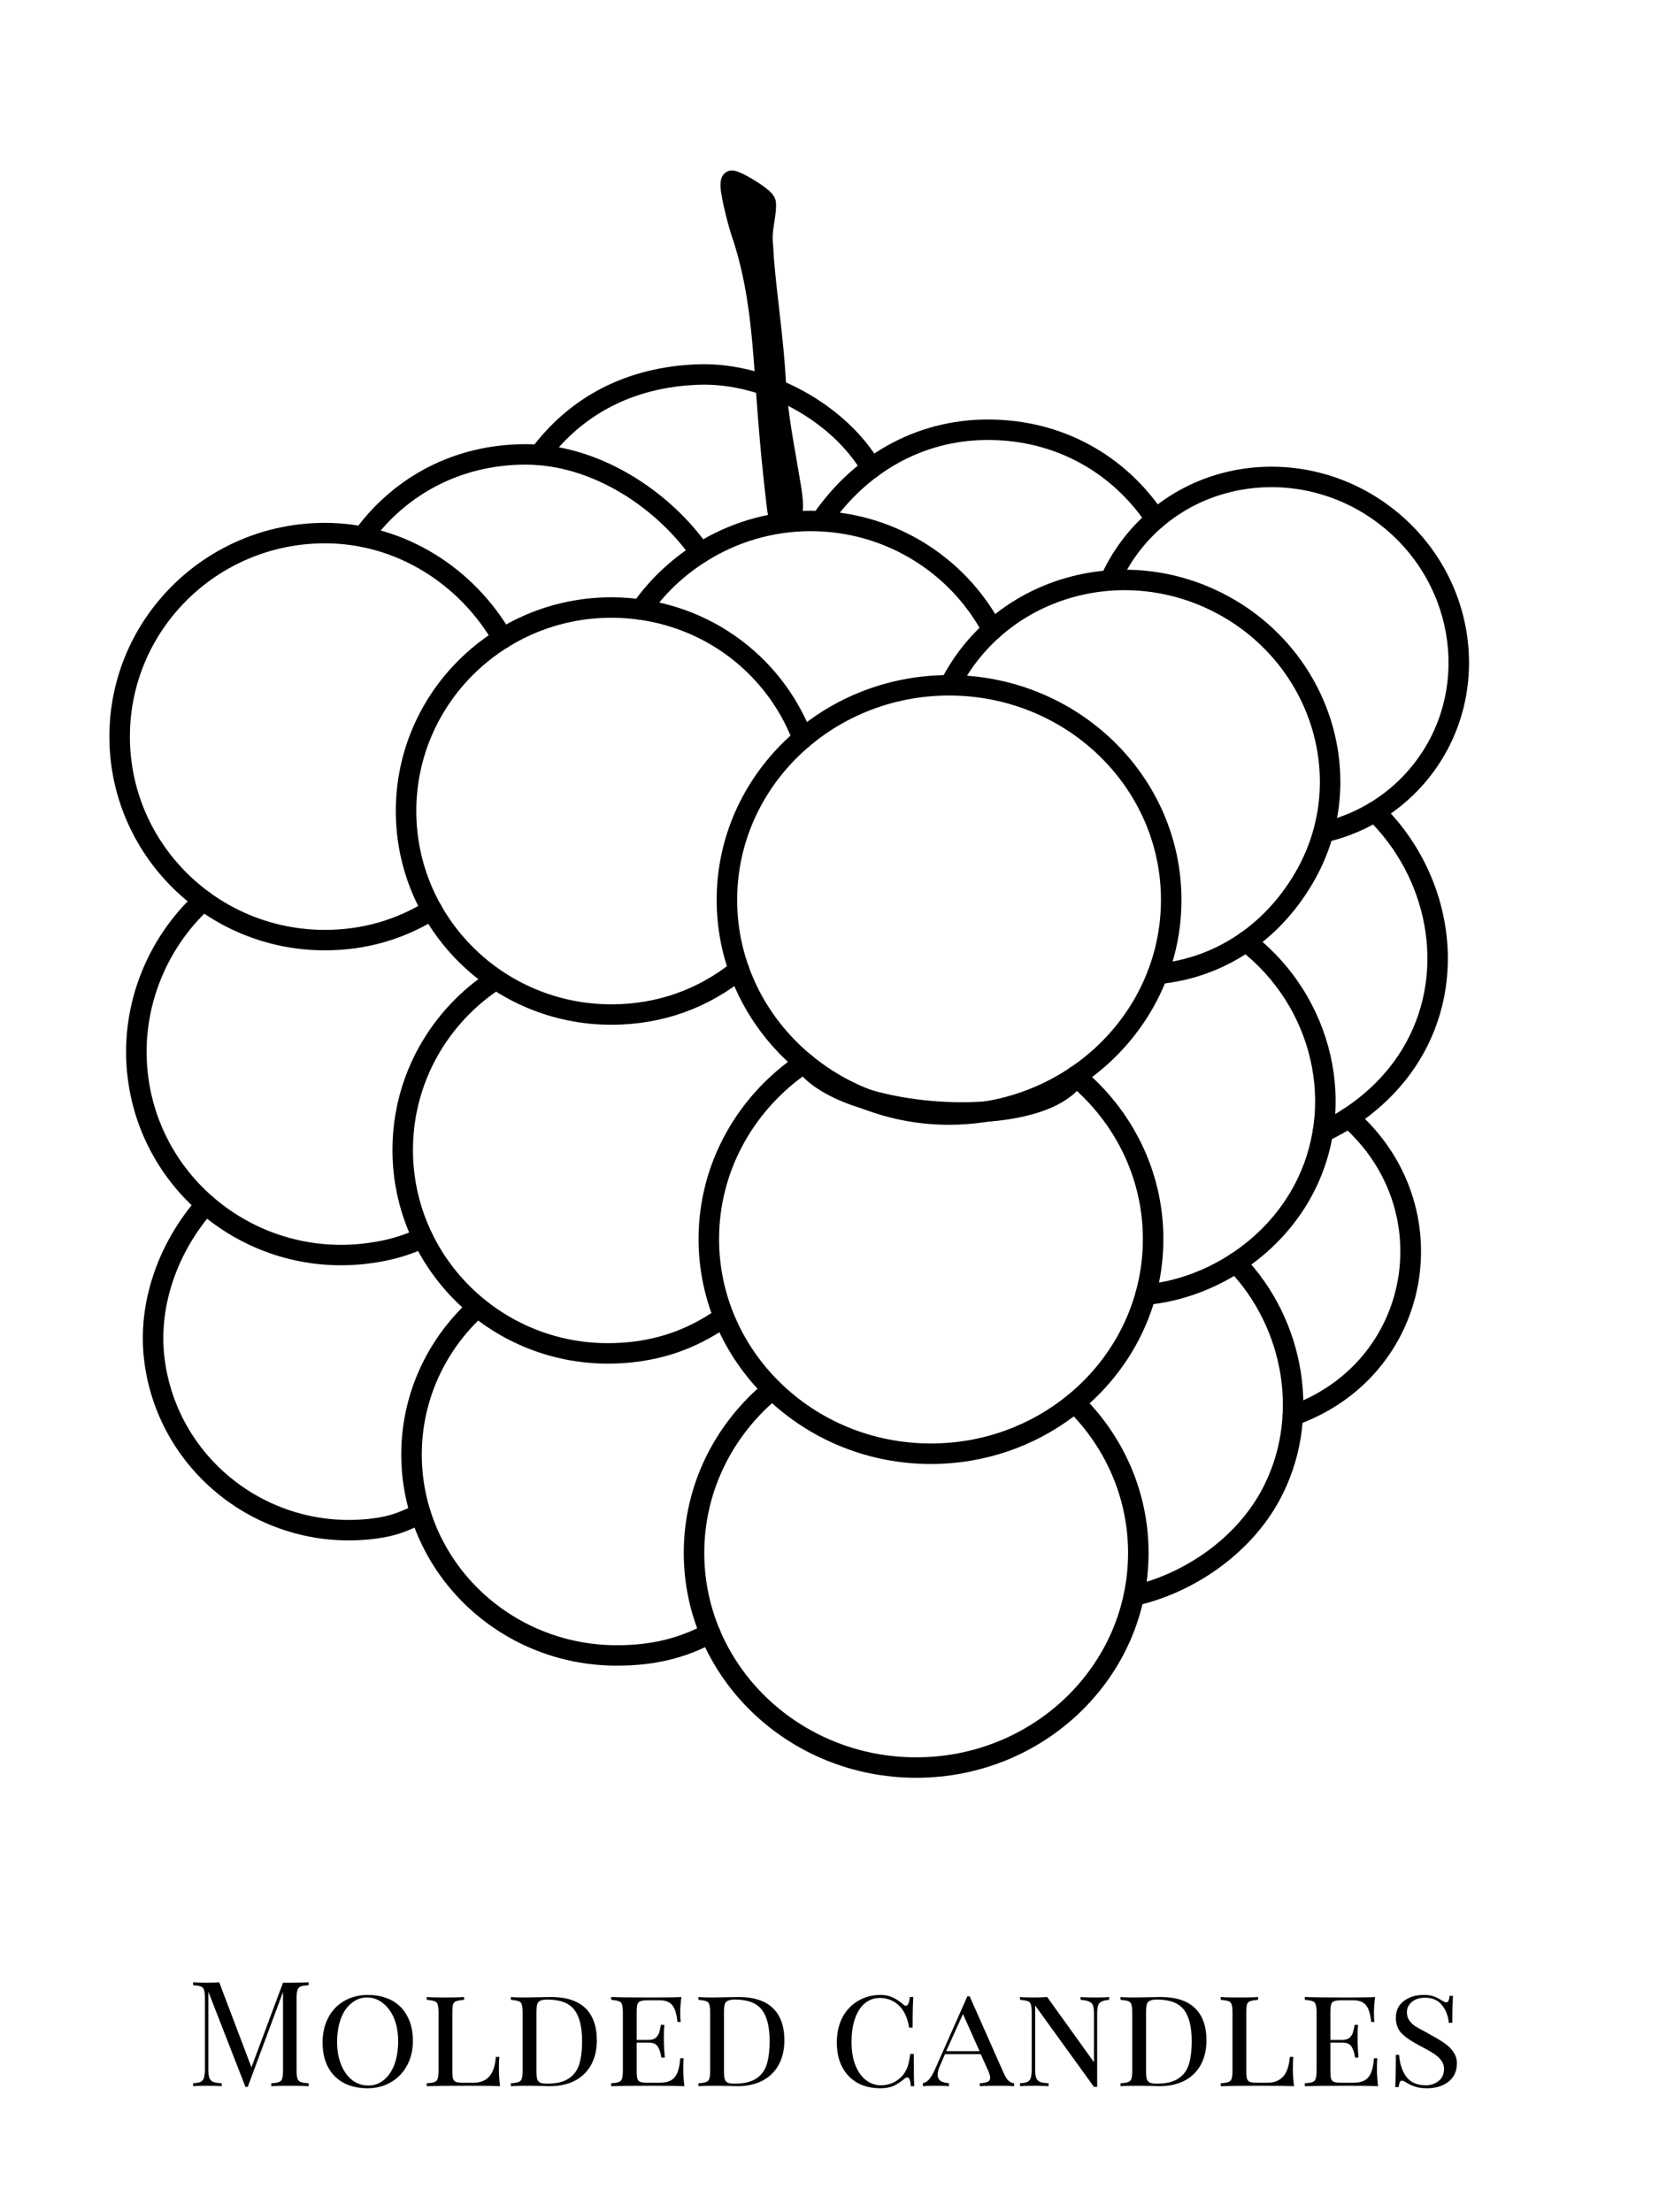 <svg xmlns="http://www.w3.org/2000/svg" xmlns:xlink="http://www.w3.org/1999/xlink" width="150" viewBox="0 0 112.5 150" height="200" preserveAspectRatio="xMidYMid meet"><defs><g></g><clipPath id="a06e12c2fe"><path d="M 7.066 35 L 35 35 L 35 65 L 7.066 65 Z M 7.066 35 " clip-rule="nonzero"></path></clipPath><clipPath id="83085cbcce"><path d="M 46 93 L 78 93 L 78 120.547 L 46 120.547 Z M 46 93 " clip-rule="nonzero"></path></clipPath><clipPath id="de487be1b1"><path d="M 48 11.531 L 55 11.531 L 55 36 L 48 36 Z M 48 11.531 " clip-rule="nonzero"></path></clipPath></defs><path fill="#000000" d="M 72.352 72.609 C 72.031 73.121 71.469 73.512 70.758 73.824 C 69.543 74.359 67.914 74.645 66.164 74.719 C 63.484 74.832 60.52 74.445 58.238 73.637 C 56.832 73.137 55.691 72.492 55.121 71.664 C 54.902 71.352 54.469 71.273 54.152 71.488 C 53.836 71.707 53.758 72.141 53.977 72.453 C 54.676 73.469 56.043 74.328 57.773 74.941 C 60.203 75.809 63.367 76.227 66.227 76.105 C 68.168 76.023 69.969 75.688 71.32 75.094 C 72.32 74.652 73.082 74.062 73.531 73.344 C 73.734 73.02 73.637 72.594 73.309 72.391 C 72.984 72.188 72.555 72.285 72.352 72.609 Z M 72.352 72.609 " fill-opacity="1" fill-rule="evenodd"></path><path fill="#000000" d="M 54.992 71.527 C 51.93 68.984 49.988 65.223 49.988 61.02 C 49.988 53.363 56.434 47.16 64.359 47.16 C 72.281 47.16 78.727 53.363 78.727 61.02 C 78.727 65.734 76.281 69.902 72.555 72.402 C 72.234 72.617 72.148 73.047 72.363 73.363 C 72.578 73.684 73.012 73.766 73.328 73.551 C 77.434 70.801 80.117 66.211 80.117 61.02 C 80.117 52.613 73.062 45.773 64.359 45.773 C 55.652 45.773 48.598 52.613 48.598 61.02 C 48.598 65.645 50.73 69.793 54.102 72.594 C 54.398 72.836 54.836 72.797 55.082 72.504 C 55.328 72.211 55.289 71.773 54.992 71.527 Z M 54.992 71.527 " fill-opacity="1" fill-rule="evenodd"></path><path fill="#000000" d="M 49.676 65.219 C 47.398 67.055 44.617 68.098 41.457 68.098 C 34.16 68.098 28.23 62.227 28.23 54.992 C 28.23 47.758 34.16 41.887 41.457 41.887 C 47.117 41.887 51.902 45.359 53.785 50.32 C 53.922 50.68 54.32 50.859 54.68 50.723 C 55.039 50.59 55.219 50.188 55.086 49.828 C 53 44.344 47.719 40.5 41.457 40.5 C 33.391 40.5 26.84 46.996 26.84 54.992 C 26.84 62.988 33.391 69.484 41.457 69.484 C 44.953 69.484 48.031 68.328 50.547 66.297 C 50.848 66.055 50.895 65.617 50.652 65.32 C 50.41 65.023 49.973 64.977 49.676 65.219 Z M 49.676 65.219 " fill-opacity="1" fill-rule="evenodd"></path><path fill="#000000" d="M 44.039 41.73 C 45.043 40.285 46.344 39.043 47.848 38.09 C 49.91 36.781 52.359 36.016 54.969 36.016 C 60.055 36.016 64.473 38.859 66.68 43.027 C 66.859 43.363 67.277 43.492 67.617 43.316 C 67.957 43.137 68.086 42.715 67.91 42.379 C 65.473 37.777 60.59 34.629 54.969 34.629 C 52.086 34.629 49.379 35.473 47.102 36.918 C 45.441 37.973 44.008 39.344 42.895 40.938 C 42.676 41.254 42.754 41.688 43.07 41.902 C 43.387 42.121 43.82 42.043 44.039 41.73 Z M 44.039 41.73 " fill-opacity="1" fill-rule="evenodd"></path><path fill="#000000" d="M 56.348 35.57 C 58.73 32.145 62.473 29.832 66.988 29.832 C 71.59 29.832 75.434 32.055 77.793 35.59 C 78.004 35.906 78.438 35.992 78.758 35.781 C 79.074 35.57 79.164 35.141 78.949 34.82 C 76.336 30.906 72.082 28.445 66.988 28.445 C 61.992 28.445 57.844 30.988 55.207 34.777 C 54.988 35.094 55.066 35.523 55.379 35.742 C 55.695 35.961 56.129 35.883 56.348 35.57 Z M 56.348 35.57 " fill-opacity="1" fill-rule="evenodd"></path><path fill="#000000" d="M 48.07 37.09 C 45.441 33.312 40.625 30.117 35.648 30.117 C 30.832 30.117 26.773 32.309 24.137 35.852 C 23.906 36.156 23.969 36.59 24.277 36.82 C 24.586 37.047 25.023 36.984 25.25 36.676 C 27.633 33.48 31.301 31.504 35.648 31.504 C 40.176 31.504 44.535 34.445 46.93 37.883 C 47.148 38.195 47.582 38.273 47.898 38.055 C 48.211 37.836 48.289 37.406 48.07 37.09 Z M 48.07 37.09 " fill-opacity="1" fill-rule="evenodd"></path><path fill="#000000" d="M 59.691 31.395 C 57.457 27.539 52.254 24.516 47.285 24.703 C 42.48 24.883 38.652 26.898 36.016 30.434 C 35.789 30.742 35.852 31.176 36.16 31.402 C 36.469 31.633 36.902 31.57 37.133 31.262 C 39.52 28.062 42.988 26.254 47.336 26.09 C 51.801 25.918 56.48 28.625 58.488 32.09 C 58.68 32.422 59.105 32.535 59.438 32.34 C 59.77 32.148 59.883 31.727 59.691 31.395 Z M 59.691 31.395 " fill-opacity="1" fill-rule="evenodd"></path><g clip-path="url(#a06e12c2fe)"><path fill="#000000" d="M 28.918 61.102 C 26.918 62.348 24.602 63.051 22.035 63.051 C 14.734 63.051 8.809 57.18 8.809 49.945 C 8.809 42.711 14.734 36.84 22.035 36.84 C 26.961 36.84 31.215 39.684 33.48 43.633 C 33.672 43.965 34.098 44.082 34.43 43.891 C 34.762 43.699 34.879 43.277 34.688 42.945 C 32.184 38.582 27.477 35.453 22.035 35.453 C 13.965 35.453 7.418 41.949 7.418 49.945 C 7.418 57.941 13.965 64.438 22.035 64.438 C 24.879 64.438 27.441 63.656 29.656 62.277 C 29.98 62.078 30.078 61.648 29.875 61.324 C 29.672 61 29.246 60.898 28.918 61.102 Z M 28.918 61.102 " fill-opacity="1" fill-rule="evenodd"></path></g><path fill="#000000" d="M 28.383 83.301 C 27.242 83.82 26.227 84.113 24.895 84.289 C 17.66 85.25 11.008 80.207 10.055 73.035 C 9.469 68.637 11.191 64.367 14.254 61.57 C 14.539 61.312 14.559 60.871 14.297 60.59 C 14.039 60.309 13.598 60.289 13.316 60.547 C 9.93 63.641 8.027 68.359 8.676 73.219 C 9.73 81.145 17.078 86.723 25.078 85.664 C 26.562 85.469 27.691 85.141 28.961 84.562 C 29.309 84.402 29.461 83.992 29.305 83.645 C 29.145 83.297 28.73 83.141 28.383 83.301 Z M 28.383 83.301 " fill-opacity="1" fill-rule="evenodd"></path><path fill="#000000" d="M 28.23 102.004 C 27.152 102.496 26.602 102.781 25.336 102.949 C 18.43 103.863 12.082 99.051 11.172 92.203 C 10.676 88.473 12.141 84.762 14.477 82.121 C 14.73 81.832 14.703 81.395 14.414 81.141 C 14.129 80.887 13.688 80.914 13.434 81.203 C 10.844 84.129 9.242 88.25 9.793 92.387 C 10.805 99.988 17.852 105.34 25.52 104.324 C 26.953 104.133 27.586 103.82 28.809 103.266 C 29.156 103.105 29.312 102.695 29.152 102.348 C 28.992 101.996 28.582 101.844 28.23 102.004 Z M 28.23 102.004 " fill-opacity="1" fill-rule="evenodd"></path><path fill="#000000" d="M 48.625 88.773 C 46.492 90.277 44.062 91.074 41.227 91.074 C 33.93 91.074 28.004 85.203 28.004 77.969 C 28.004 73.383 30.387 69.344 33.992 67 C 34.312 66.793 34.402 66.363 34.195 66.043 C 33.984 65.723 33.555 65.633 33.23 65.84 C 29.246 68.43 26.613 72.898 26.613 77.969 C 26.613 85.969 33.16 92.461 41.227 92.461 C 44.371 92.461 47.062 91.57 49.426 89.906 C 49.738 89.688 49.816 89.254 49.594 88.941 C 49.371 88.629 48.938 88.555 48.625 88.773 Z M 48.625 88.773 " fill-opacity="1" fill-rule="evenodd"></path><path fill="#000000" d="M 47.824 110.129 C 46.004 111.109 44.121 111.555 41.828 111.555 C 34.531 111.555 28.602 105.766 28.602 98.625 C 28.602 94.941 30.184 91.617 32.715 89.262 C 32.992 89 33.008 88.559 32.746 88.281 C 32.484 88 32.047 87.984 31.766 88.246 C 28.961 90.855 27.211 94.543 27.211 98.625 C 27.211 106.523 33.758 112.941 41.828 112.941 C 44.375 112.941 46.465 112.438 48.484 111.348 C 48.82 111.164 48.949 110.746 48.766 110.406 C 48.582 110.07 48.16 109.945 47.824 110.129 Z M 47.824 110.129 " fill-opacity="1" fill-rule="evenodd"></path><path fill="#000000" d="M 75.988 39.48 C 76.363 38.672 76.84 37.895 77.422 37.172 C 81.371 32.285 88.684 31.633 93.746 35.699 C 98.805 39.762 99.723 47.031 95.773 51.918 C 94.219 53.844 92.141 55.113 89.883 55.695 C 89.512 55.789 89.289 56.168 89.383 56.539 C 89.48 56.91 89.859 57.133 90.23 57.035 C 92.77 56.383 95.109 54.953 96.859 52.789 C 101.277 47.312 100.285 39.172 94.617 34.617 C 88.949 30.066 80.762 30.828 76.34 36.305 C 75.684 37.117 75.145 37.988 74.727 38.898 C 74.566 39.246 74.719 39.66 75.066 39.816 C 75.414 39.98 75.828 39.828 75.988 39.48 Z M 75.988 39.48 " fill-opacity="1" fill-rule="evenodd"></path><path fill="#000000" d="M 65.215 46.43 C 68.543 40.359 76.348 38.227 82.633 41.652 C 88.918 45.078 91.336 52.785 88.008 58.855 C 85.961 62.59 82.48 64.973 78.441 65.344 C 78.059 65.379 77.777 65.719 77.812 66.098 C 77.848 66.48 78.188 66.762 78.57 66.727 C 83.066 66.309 86.949 63.676 89.227 59.52 C 92.918 52.789 90.27 44.234 83.301 40.434 C 76.332 36.637 67.684 39.031 63.996 45.766 C 63.809 46.102 63.934 46.523 64.27 46.707 C 64.609 46.891 65.031 46.766 65.215 46.43 Z M 65.215 46.43 " fill-opacity="1" fill-rule="evenodd"></path><path fill="#000000" d="M 84.066 64.395 C 89.004 68.195 90.688 75.035 87.695 80.496 C 85.645 84.238 81.672 86.727 77.621 87.098 C 77.238 87.133 76.957 87.473 76.992 87.852 C 77.027 88.234 77.367 88.516 77.75 88.48 C 82.238 88.066 86.641 85.312 88.914 81.16 C 92.234 75.102 90.395 67.512 84.918 63.297 C 84.613 63.062 84.176 63.117 83.941 63.422 C 83.707 63.723 83.766 64.16 84.066 64.395 Z M 84.066 64.395 " fill-opacity="1" fill-rule="evenodd"></path><path fill="#000000" d="M 92.75 55.539 C 96.77 59.461 98.094 65.688 95.348 70.695 C 94.023 73.113 91.844 74.996 89.41 76.133 C 89.062 76.297 88.914 76.711 89.078 77.055 C 89.242 77.402 89.656 77.551 90.004 77.391 C 92.695 76.129 95.102 74.039 96.566 71.359 C 99.613 65.805 98.18 58.895 93.723 54.547 C 93.445 54.281 93.004 54.285 92.738 54.559 C 92.469 54.832 92.473 55.273 92.75 55.539 Z M 92.75 55.539 " fill-opacity="1" fill-rule="evenodd"></path><path fill="#000000" d="M 91 76.309 C 97.555 82.035 95.703 92.391 87.434 95.328 C 87.074 95.457 86.883 95.855 87.012 96.215 C 87.141 96.574 87.539 96.766 87.902 96.637 C 97.191 93.332 99.281 81.699 91.918 75.266 C 91.629 75.012 91.191 75.039 90.938 75.328 C 90.684 75.617 90.715 76.055 91 76.309 Z M 91 76.309 " fill-opacity="1" fill-rule="evenodd"></path><path fill="#000000" d="M 83.309 86.105 C 87.102 90.039 88.195 96.223 85.516 101.113 C 83.723 104.387 80.238 106.738 76.742 107.523 C 76.367 107.605 76.133 107.98 76.215 108.352 C 76.301 108.727 76.672 108.961 77.047 108.875 C 80.91 108.012 84.754 105.395 86.734 101.781 C 89.707 96.359 88.516 89.5 84.309 85.145 C 84.043 84.871 83.602 84.859 83.328 85.125 C 83.051 85.391 83.043 85.832 83.309 86.105 Z M 83.309 86.105 " fill-opacity="1" fill-rule="evenodd"></path><path fill="#000000" d="M 52.867 93.711 C 50.328 91.215 48.762 87.793 48.762 84.016 C 48.762 79.48 51.027 75.453 54.52 72.926 C 57.215 75.016 60.637 76.266 64.359 76.266 C 67.5 76.266 70.426 75.375 72.883 73.844 C 75.719 76.375 77.5 79.996 77.5 84.016 C 77.5 88.246 75.531 92.031 72.438 94.574 C 72.141 94.816 72.098 95.254 72.34 95.547 C 72.586 95.844 73.023 95.887 73.32 95.645 C 76.73 92.844 78.891 88.672 78.891 84.016 C 78.891 79.391 76.758 75.242 73.387 72.445 C 73.148 72.246 72.809 72.23 72.555 72.402 C 70.227 73.965 67.402 74.879 64.359 74.879 C 60.781 74.879 57.508 73.617 54.992 71.527 C 54.754 71.328 54.414 71.312 54.16 71.484 C 50.055 74.238 47.371 78.828 47.371 84.016 C 47.371 88.176 49.094 91.949 51.891 94.699 C 52.164 94.969 52.605 94.965 52.875 94.691 C 53.145 94.422 53.141 93.98 52.867 93.711 Z M 52.867 93.711 " fill-opacity="1" fill-rule="evenodd"></path><g clip-path="url(#83085cbcce)"><path fill="#000000" d="M 52.867 93.711 C 52.613 93.465 52.215 93.445 51.938 93.672 C 48.531 96.469 46.367 100.641 46.367 105.297 C 46.367 113.707 53.422 120.543 62.129 120.543 C 70.832 120.543 77.887 113.707 77.887 105.297 C 77.887 101.141 76.164 97.367 73.367 94.613 C 73.113 94.367 72.711 94.348 72.438 94.574 C 69.93 96.633 66.68 97.875 63.129 97.875 C 59.113 97.875 55.477 96.285 52.867 93.711 Z M 52.355 95.141 C 55.176 97.695 58.965 99.266 63.129 99.266 C 66.781 99.266 70.145 98.059 72.816 96.039 C 75.102 98.492 76.496 101.738 76.496 105.297 C 76.496 112.953 70.051 119.156 62.129 119.156 C 54.203 119.156 47.758 112.953 47.758 105.297 C 47.758 101.285 49.531 97.668 52.355 95.141 Z M 52.355 95.141 " fill-opacity="1" fill-rule="evenodd"></path></g><g clip-path="url(#de487be1b1)"><path fill="#000000" d="M 53.086 35.344 C 53.277 35.469 53.492 35.504 53.703 35.465 C 54.016 35.406 54.305 35.188 54.414 34.73 C 54.547 34.184 54.309 32.895 54.273 32.68 C 53.895 30.363 53.418 28.121 53.289 25.766 C 53.137 22.992 52.703 20.246 52.477 17.484 C 52.457 17.07 52.43 16.656 52.395 16.238 C 52.375 15.398 52.684 14.523 52.617 13.719 C 52.605 13.555 52.527 13.324 52.316 13.094 C 51.977 12.715 51.109 12.164 50.5 11.852 C 50.18 11.688 49.914 11.594 49.789 11.57 C 49.562 11.531 49.406 11.586 49.312 11.633 C 49.164 11.707 49.02 11.836 48.934 12.051 C 48.883 12.18 48.844 12.391 48.859 12.672 C 48.91 13.551 49.473 15.57 49.578 15.875 C 50.883 19.625 51.031 23.363 51.32 27.293 C 51.445 28.953 51.582 30.617 51.762 32.273 C 51.82 32.84 51.883 33.402 51.949 33.961 C 51.969 34.141 51.988 34.316 52.012 34.492 C 52.023 34.594 52.055 34.84 52.078 34.918 C 52.105 35.008 52.141 35.07 52.164 35.109 C 52.34 35.375 52.574 35.43 52.746 35.43 C 52.859 35.43 52.973 35.41 53.086 35.344 Z M 52.094 34.527 C 52.09 34.539 52.09 34.551 52.086 34.562 Z M 52.102 34.504 L 52.094 34.523 L 52.105 34.496 Z M 52.109 34.477 L 52.105 34.492 L 52.117 34.461 Z M 52.121 34.453 L 52.117 34.457 L 52.121 34.449 Z M 52.121 34.453 " fill-opacity="1" fill-rule="evenodd"></path></g><g fill="#000000" fill-opacity="1"><g transform="translate(12.676, 141.455)"><g><path d="M 8.25 -6.844 C 8.008 -6.832 7.832 -6.805 7.719 -6.766 C 7.613 -6.723 7.539 -6.645 7.5 -6.531 C 7.457 -6.426 7.438 -6.242 7.438 -5.984 L 7.438 -1.062 C 7.438 -0.801 7.457 -0.613 7.5 -0.5 C 7.539 -0.395 7.613 -0.32 7.719 -0.281 C 7.832 -0.238 8.008 -0.211 8.25 -0.203 L 8.25 0 C 7.945 -0.02 7.523 -0.031 6.984 -0.031 C 6.41 -0.031 5.988 -0.02 5.719 0 L 5.719 -0.203 C 5.957 -0.211 6.129 -0.238 6.234 -0.281 C 6.348 -0.32 6.422 -0.395 6.453 -0.5 C 6.492 -0.613 6.516 -0.801 6.516 -1.062 L 6.516 -6.391 L 4.125 0.047 L 3.969 0.047 L 1.453 -6.406 L 1.453 -1.156 C 1.453 -0.895 1.473 -0.703 1.516 -0.578 C 1.555 -0.453 1.641 -0.359 1.766 -0.297 C 1.891 -0.242 2.086 -0.211 2.359 -0.203 L 2.359 0 C 2.117 -0.02 1.781 -0.031 1.344 -0.031 C 0.945 -0.031 0.641 -0.02 0.422 0 L 0.422 -0.203 C 0.648 -0.211 0.82 -0.242 0.938 -0.297 C 1.051 -0.359 1.125 -0.453 1.156 -0.578 C 1.195 -0.711 1.219 -0.906 1.219 -1.156 L 1.219 -5.984 C 1.219 -6.242 1.195 -6.426 1.156 -6.531 C 1.125 -6.645 1.051 -6.723 0.938 -6.766 C 0.832 -6.805 0.66 -6.832 0.422 -6.844 L 0.422 -7.047 C 0.641 -7.023 0.945 -7.016 1.344 -7.016 C 1.688 -7.016 1.969 -7.023 2.188 -7.047 L 4.375 -1.281 L 6.516 -7.016 L 6.984 -7.016 C 7.523 -7.016 7.945 -7.023 8.25 -7.047 Z M 8.25 -6.844 "></path></g></g></g><g fill="#000000" fill-opacity="1"><g transform="translate(21.344, 141.455)"><g><path d="M 3.594 -6.188 C 4.207 -6.188 4.742 -6.066 5.203 -5.828 C 5.66 -5.586 6.016 -5.234 6.266 -4.766 C 6.523 -4.297 6.656 -3.734 6.656 -3.078 C 6.656 -2.441 6.52 -1.879 6.25 -1.391 C 5.988 -0.91 5.625 -0.535 5.156 -0.266 C 4.695 0.004 4.172 0.141 3.578 0.141 C 2.973 0.141 2.438 0.02 1.969 -0.219 C 1.508 -0.469 1.156 -0.82 0.906 -1.281 C 0.656 -1.75 0.531 -2.312 0.531 -2.969 C 0.531 -3.602 0.66 -4.164 0.922 -4.656 C 1.18 -5.145 1.539 -5.52 2 -5.781 C 2.469 -6.051 3 -6.188 3.594 -6.188 Z M 3.547 -6.016 C 3.148 -6.016 2.797 -5.883 2.484 -5.625 C 2.172 -5.375 1.93 -5.02 1.766 -4.562 C 1.598 -4.102 1.516 -3.582 1.516 -3 C 1.516 -2.414 1.609 -1.895 1.797 -1.438 C 1.984 -0.988 2.234 -0.645 2.547 -0.406 C 2.867 -0.164 3.227 -0.047 3.625 -0.047 C 4.031 -0.047 4.383 -0.172 4.688 -0.422 C 5 -0.68 5.238 -1.035 5.406 -1.484 C 5.57 -1.941 5.656 -2.461 5.656 -3.047 C 5.656 -3.641 5.562 -4.16 5.375 -4.609 C 5.188 -5.055 4.93 -5.398 4.609 -5.641 C 4.297 -5.891 3.941 -6.016 3.547 -6.016 Z M 3.547 -6.016 "></path></g></g></g><g fill="#000000" fill-opacity="1"><g transform="translate(28.519, 141.455)"><g><path d="M 2.953 -5.859 C 2.711 -5.836 2.535 -5.805 2.422 -5.766 C 2.316 -5.734 2.242 -5.66 2.203 -5.547 C 2.172 -5.43 2.156 -5.25 2.156 -5 L 2.156 -1.062 C 2.156 -0.801 2.172 -0.613 2.203 -0.5 C 2.242 -0.395 2.316 -0.32 2.422 -0.281 C 2.535 -0.25 2.711 -0.234 2.953 -0.234 L 3.578 -0.234 C 4.035 -0.234 4.391 -0.367 4.641 -0.641 C 4.898 -0.91 5.055 -1.359 5.109 -1.984 L 5.344 -1.984 C 5.32 -1.785 5.312 -1.516 5.312 -1.172 C 5.312 -0.828 5.336 -0.438 5.391 0 C 4.953 -0.02 4.223 -0.031 3.203 -0.031 C 1.973 -0.031 1.047 -0.02 0.422 0 L 0.422 -0.203 C 0.66 -0.211 0.832 -0.238 0.938 -0.281 C 1.051 -0.32 1.125 -0.395 1.156 -0.5 C 1.195 -0.613 1.219 -0.801 1.219 -1.062 L 1.219 -5 C 1.219 -5.25 1.195 -5.43 1.156 -5.547 C 1.125 -5.66 1.051 -5.734 0.938 -5.766 C 0.832 -5.805 0.66 -5.836 0.422 -5.859 L 0.422 -6.047 C 0.703 -6.023 1.125 -6.016 1.688 -6.016 C 2.219 -6.016 2.641 -6.023 2.953 -6.047 Z M 2.953 -5.859 "></path></g></g></g><g fill="#000000" fill-opacity="1"><g transform="translate(34.222, 141.455)"><g><path d="M 3.141 -6.047 C 4.172 -6.047 4.945 -5.797 5.469 -5.297 C 5.988 -4.797 6.25 -4.066 6.25 -3.109 C 6.25 -2.484 6.125 -1.938 5.875 -1.469 C 5.625 -1 5.254 -0.633 4.766 -0.375 C 4.285 -0.125 3.711 0 3.047 0 L 2.469 -0.016 C 2.094 -0.023 1.82 -0.031 1.656 -0.031 C 1.113 -0.031 0.703 -0.02 0.422 0 L 0.422 -0.203 C 0.66 -0.211 0.832 -0.238 0.938 -0.281 C 1.051 -0.32 1.125 -0.395 1.156 -0.5 C 1.195 -0.613 1.219 -0.801 1.219 -1.062 L 1.219 -5 C 1.219 -5.25 1.195 -5.43 1.156 -5.547 C 1.125 -5.66 1.051 -5.734 0.938 -5.766 C 0.832 -5.805 0.66 -5.836 0.422 -5.859 L 0.422 -6.047 C 0.648 -6.023 0.973 -6.016 1.391 -6.016 L 2.234 -6.031 C 2.68 -6.039 2.984 -6.047 3.141 -6.047 Z M 2.891 -5.875 C 2.68 -5.875 2.523 -5.848 2.422 -5.797 C 2.316 -5.754 2.242 -5.672 2.203 -5.547 C 2.172 -5.43 2.156 -5.254 2.156 -5.016 L 2.156 -1.031 C 2.156 -0.789 2.172 -0.609 2.203 -0.484 C 2.242 -0.367 2.316 -0.285 2.422 -0.234 C 2.523 -0.191 2.68 -0.172 2.891 -0.172 C 3.492 -0.172 3.969 -0.281 4.312 -0.5 C 4.664 -0.719 4.91 -1.035 5.047 -1.453 C 5.18 -1.867 5.25 -2.406 5.25 -3.062 C 5.25 -4.031 5.07 -4.738 4.719 -5.188 C 4.363 -5.645 3.754 -5.875 2.891 -5.875 Z M 2.891 -5.875 "></path></g></g></g><g fill="#000000" fill-opacity="1"><g transform="translate(41.019, 141.455)"><g><path d="M 5.312 -1.172 C 5.312 -0.828 5.336 -0.438 5.391 0 C 4.953 -0.02 4.223 -0.031 3.203 -0.031 C 1.973 -0.031 1.047 -0.02 0.422 0 L 0.422 -0.203 C 0.66 -0.211 0.832 -0.238 0.938 -0.281 C 1.051 -0.32 1.125 -0.395 1.156 -0.5 C 1.195 -0.613 1.219 -0.801 1.219 -1.062 L 1.219 -5 C 1.219 -5.25 1.195 -5.43 1.156 -5.547 C 1.125 -5.66 1.051 -5.734 0.938 -5.766 C 0.832 -5.805 0.66 -5.836 0.422 -5.859 L 0.422 -6.047 C 1.047 -6.023 1.973 -6.016 3.203 -6.016 C 4.129 -6.016 4.789 -6.023 5.188 -6.047 C 5.133 -5.648 5.109 -5.289 5.109 -4.969 C 5.109 -4.719 5.117 -4.516 5.141 -4.359 L 4.922 -4.359 C 4.867 -4.898 4.75 -5.281 4.562 -5.5 C 4.383 -5.719 4.094 -5.828 3.688 -5.828 L 2.953 -5.828 C 2.711 -5.828 2.535 -5.805 2.422 -5.766 C 2.316 -5.734 2.242 -5.66 2.203 -5.547 C 2.172 -5.43 2.156 -5.25 2.156 -5 L 2.156 -3.141 L 2.969 -3.141 C 3.188 -3.141 3.352 -3.191 3.469 -3.297 C 3.582 -3.41 3.656 -3.531 3.688 -3.656 C 3.727 -3.789 3.766 -3.957 3.797 -4.156 L 4.031 -4.156 C 4.008 -3.938 4 -3.691 4 -3.422 L 4 -3.047 C 4 -2.785 4.02 -2.414 4.062 -1.938 L 3.828 -1.938 C 3.785 -2.25 3.707 -2.492 3.594 -2.672 C 3.488 -2.859 3.281 -2.953 2.969 -2.953 L 2.156 -2.953 L 2.156 -1.062 C 2.156 -0.801 2.172 -0.613 2.203 -0.5 C 2.242 -0.395 2.316 -0.32 2.422 -0.281 C 2.535 -0.25 2.711 -0.234 2.953 -0.234 L 3.688 -0.234 C 4.02 -0.234 4.281 -0.285 4.469 -0.391 C 4.656 -0.492 4.801 -0.66 4.906 -0.891 C 5.008 -1.129 5.078 -1.461 5.109 -1.891 L 5.344 -1.891 C 5.32 -1.711 5.312 -1.473 5.312 -1.172 Z M 5.312 -1.172 "></path></g></g></g><g fill="#000000" fill-opacity="1"><g transform="translate(46.94, 141.455)"><g><path d="M 3.141 -6.047 C 4.172 -6.047 4.945 -5.797 5.469 -5.297 C 5.988 -4.797 6.25 -4.066 6.25 -3.109 C 6.25 -2.484 6.125 -1.938 5.875 -1.469 C 5.625 -1 5.254 -0.633 4.766 -0.375 C 4.285 -0.125 3.711 0 3.047 0 L 2.469 -0.016 C 2.094 -0.023 1.82 -0.031 1.656 -0.031 C 1.113 -0.031 0.703 -0.02 0.422 0 L 0.422 -0.203 C 0.66 -0.211 0.832 -0.238 0.938 -0.281 C 1.051 -0.32 1.125 -0.395 1.156 -0.5 C 1.195 -0.613 1.219 -0.801 1.219 -1.062 L 1.219 -5 C 1.219 -5.25 1.195 -5.43 1.156 -5.547 C 1.125 -5.66 1.051 -5.734 0.938 -5.766 C 0.832 -5.805 0.66 -5.836 0.422 -5.859 L 0.422 -6.047 C 0.648 -6.023 0.973 -6.016 1.391 -6.016 L 2.234 -6.031 C 2.68 -6.039 2.984 -6.047 3.141 -6.047 Z M 2.891 -5.875 C 2.68 -5.875 2.523 -5.848 2.422 -5.797 C 2.316 -5.754 2.242 -5.672 2.203 -5.547 C 2.172 -5.43 2.156 -5.254 2.156 -5.016 L 2.156 -1.031 C 2.156 -0.789 2.172 -0.609 2.203 -0.484 C 2.242 -0.367 2.316 -0.285 2.422 -0.234 C 2.523 -0.191 2.68 -0.172 2.891 -0.172 C 3.492 -0.172 3.969 -0.281 4.312 -0.5 C 4.664 -0.719 4.91 -1.035 5.047 -1.453 C 5.18 -1.867 5.25 -2.406 5.25 -3.062 C 5.25 -4.031 5.07 -4.738 4.719 -5.188 C 4.363 -5.645 3.754 -5.875 2.891 -5.875 Z M 2.891 -5.875 "></path></g></g></g><g fill="#000000" fill-opacity="1"><g transform="translate(53.737, 141.455)"><g></g></g></g><g fill="#000000" fill-opacity="1"><g transform="translate(56.215, 141.455)"><g><path d="M 3.5 -6.188 C 3.82 -6.188 4.098 -6.129 4.328 -6.016 C 4.555 -5.91 4.789 -5.754 5.031 -5.547 C 5.102 -5.484 5.164 -5.453 5.219 -5.453 C 5.352 -5.453 5.441 -5.648 5.484 -6.047 L 5.719 -6.047 C 5.688 -5.648 5.672 -4.957 5.672 -3.969 L 5.438 -3.969 C 5.375 -4.312 5.305 -4.562 5.234 -4.719 C 5.172 -4.883 5.078 -5.055 4.953 -5.234 C 4.766 -5.484 4.539 -5.672 4.281 -5.797 C 4.02 -5.922 3.75 -5.984 3.469 -5.984 C 3.07 -5.984 2.727 -5.863 2.438 -5.625 C 2.156 -5.395 1.93 -5.051 1.766 -4.594 C 1.609 -4.145 1.531 -3.613 1.531 -3 C 1.531 -2.375 1.617 -1.844 1.797 -1.406 C 1.973 -0.969 2.211 -0.633 2.516 -0.406 C 2.816 -0.176 3.156 -0.062 3.531 -0.062 C 3.82 -0.062 4.102 -0.125 4.375 -0.25 C 4.645 -0.383 4.875 -0.57 5.062 -0.812 C 5.188 -0.988 5.281 -1.172 5.344 -1.359 C 5.406 -1.555 5.461 -1.832 5.516 -2.188 L 5.75 -2.188 C 5.75 -1.145 5.758 -0.414 5.781 0 L 5.547 0 C 5.535 -0.207 5.508 -0.359 5.469 -0.453 C 5.426 -0.547 5.375 -0.594 5.312 -0.594 C 5.25 -0.594 5.18 -0.562 5.109 -0.5 C 4.859 -0.289 4.613 -0.129 4.375 -0.016 C 4.133 0.086 3.844 0.141 3.5 0.141 C 2.906 0.141 2.383 0.02 1.938 -0.219 C 1.5 -0.469 1.156 -0.82 0.906 -1.281 C 0.656 -1.75 0.531 -2.312 0.531 -2.969 C 0.531 -3.602 0.656 -4.164 0.906 -4.656 C 1.164 -5.145 1.52 -5.52 1.969 -5.781 C 2.414 -6.051 2.926 -6.188 3.5 -6.188 Z M 3.5 -6.188 "></path></g></g></g><g fill="#000000" fill-opacity="1"><g transform="translate(62.614, 141.455)"><g><path d="M 5.469 -0.844 C 5.656 -0.426 5.883 -0.211 6.156 -0.203 L 6.156 0 C 5.895 -0.02 5.539 -0.031 5.094 -0.031 C 4.52 -0.031 4.098 -0.02 3.828 0 L 3.828 -0.203 C 4.066 -0.211 4.242 -0.242 4.359 -0.297 C 4.473 -0.348 4.531 -0.438 4.531 -0.562 C 4.531 -0.676 4.488 -0.832 4.406 -1.031 L 3.891 -2.172 L 1.469 -2.172 L 1.141 -1.422 C 1.023 -1.16 0.969 -0.945 0.969 -0.781 C 0.969 -0.613 1.023 -0.477 1.141 -0.375 C 1.266 -0.281 1.461 -0.223 1.734 -0.203 L 1.734 0 C 1.535 -0.02 1.238 -0.031 0.844 -0.031 C 0.438 -0.031 0.145 -0.02 -0.031 0 L -0.031 -0.203 C 0.145 -0.242 0.297 -0.344 0.422 -0.5 C 0.547 -0.656 0.664 -0.863 0.781 -1.125 L 2.984 -6.094 L 3.141 -6.094 Z M 3.812 -2.375 L 2.688 -4.891 L 1.547 -2.375 Z M 3.812 -2.375 "></path></g></g></g><g fill="#000000" fill-opacity="1"><g transform="translate(68.745, 141.455)"><g><path d="M 6.469 -5.859 C 6.238 -5.836 6.066 -5.797 5.953 -5.734 C 5.836 -5.68 5.758 -5.594 5.719 -5.469 C 5.676 -5.344 5.656 -5.148 5.656 -4.891 L 5.656 0.047 L 5.438 0.047 L 1.453 -5.469 L 1.453 -1.156 C 1.453 -0.895 1.473 -0.703 1.516 -0.578 C 1.555 -0.453 1.641 -0.359 1.766 -0.297 C 1.891 -0.242 2.086 -0.211 2.359 -0.203 L 2.359 0 C 2.117 -0.02 1.781 -0.031 1.344 -0.031 C 0.945 -0.031 0.641 -0.02 0.422 0 L 0.422 -0.203 C 0.648 -0.211 0.82 -0.242 0.938 -0.297 C 1.051 -0.359 1.125 -0.453 1.156 -0.578 C 1.195 -0.711 1.219 -0.906 1.219 -1.156 L 1.219 -5 C 1.219 -5.25 1.195 -5.43 1.156 -5.547 C 1.125 -5.66 1.051 -5.734 0.938 -5.766 C 0.832 -5.805 0.66 -5.836 0.422 -5.859 L 0.422 -6.047 C 0.641 -6.023 0.945 -6.016 1.344 -6.016 C 1.695 -6.016 2.004 -6.023 2.266 -6.047 L 5.438 -1.625 L 5.438 -4.891 C 5.438 -5.148 5.414 -5.344 5.375 -5.469 C 5.332 -5.594 5.242 -5.68 5.109 -5.734 C 4.984 -5.797 4.789 -5.836 4.531 -5.859 L 4.531 -6.047 C 4.77 -6.023 5.109 -6.016 5.547 -6.016 C 5.941 -6.016 6.25 -6.023 6.469 -6.047 Z M 6.469 -5.859 "></path></g></g></g><g fill="#000000" fill-opacity="1"><g transform="translate(75.562, 141.455)"><g><path d="M 3.141 -6.047 C 4.172 -6.047 4.945 -5.797 5.469 -5.297 C 5.988 -4.797 6.25 -4.066 6.25 -3.109 C 6.25 -2.484 6.125 -1.938 5.875 -1.469 C 5.625 -1 5.254 -0.633 4.766 -0.375 C 4.285 -0.125 3.711 0 3.047 0 L 2.469 -0.016 C 2.094 -0.023 1.82 -0.031 1.656 -0.031 C 1.113 -0.031 0.703 -0.02 0.422 0 L 0.422 -0.203 C 0.66 -0.211 0.832 -0.238 0.938 -0.281 C 1.051 -0.32 1.125 -0.395 1.156 -0.5 C 1.195 -0.613 1.219 -0.801 1.219 -1.062 L 1.219 -5 C 1.219 -5.25 1.195 -5.43 1.156 -5.547 C 1.125 -5.66 1.051 -5.734 0.938 -5.766 C 0.832 -5.805 0.66 -5.836 0.422 -5.859 L 0.422 -6.047 C 0.648 -6.023 0.973 -6.016 1.391 -6.016 L 2.234 -6.031 C 2.68 -6.039 2.984 -6.047 3.141 -6.047 Z M 2.891 -5.875 C 2.68 -5.875 2.523 -5.848 2.422 -5.797 C 2.316 -5.754 2.242 -5.672 2.203 -5.547 C 2.172 -5.43 2.156 -5.254 2.156 -5.016 L 2.156 -1.031 C 2.156 -0.789 2.172 -0.609 2.203 -0.484 C 2.242 -0.367 2.316 -0.285 2.422 -0.234 C 2.523 -0.191 2.68 -0.172 2.891 -0.172 C 3.492 -0.172 3.969 -0.281 4.312 -0.5 C 4.664 -0.719 4.91 -1.035 5.047 -1.453 C 5.18 -1.867 5.25 -2.406 5.25 -3.062 C 5.25 -4.031 5.07 -4.738 4.719 -5.188 C 4.363 -5.645 3.754 -5.875 2.891 -5.875 Z M 2.891 -5.875 "></path></g></g></g><g fill="#000000" fill-opacity="1"><g transform="translate(82.359, 141.455)"><g><path d="M 2.953 -5.859 C 2.711 -5.836 2.535 -5.805 2.422 -5.766 C 2.316 -5.734 2.242 -5.66 2.203 -5.547 C 2.172 -5.43 2.156 -5.25 2.156 -5 L 2.156 -1.062 C 2.156 -0.801 2.172 -0.613 2.203 -0.5 C 2.242 -0.395 2.316 -0.32 2.422 -0.281 C 2.535 -0.25 2.711 -0.234 2.953 -0.234 L 3.578 -0.234 C 4.035 -0.234 4.391 -0.367 4.641 -0.641 C 4.898 -0.91 5.055 -1.359 5.109 -1.984 L 5.344 -1.984 C 5.32 -1.785 5.312 -1.516 5.312 -1.172 C 5.312 -0.828 5.336 -0.438 5.391 0 C 4.953 -0.02 4.223 -0.031 3.203 -0.031 C 1.973 -0.031 1.047 -0.02 0.422 0 L 0.422 -0.203 C 0.66 -0.211 0.832 -0.238 0.938 -0.281 C 1.051 -0.32 1.125 -0.395 1.156 -0.5 C 1.195 -0.613 1.219 -0.801 1.219 -1.062 L 1.219 -5 C 1.219 -5.25 1.195 -5.43 1.156 -5.547 C 1.125 -5.66 1.051 -5.734 0.938 -5.766 C 0.832 -5.805 0.66 -5.836 0.422 -5.859 L 0.422 -6.047 C 0.703 -6.023 1.125 -6.016 1.688 -6.016 C 2.219 -6.016 2.641 -6.023 2.953 -6.047 Z M 2.953 -5.859 "></path></g></g></g><g fill="#000000" fill-opacity="1"><g transform="translate(88.061, 141.455)"><g><path d="M 5.312 -1.172 C 5.312 -0.828 5.336 -0.438 5.391 0 C 4.953 -0.02 4.223 -0.031 3.203 -0.031 C 1.973 -0.031 1.047 -0.02 0.422 0 L 0.422 -0.203 C 0.66 -0.211 0.832 -0.238 0.938 -0.281 C 1.051 -0.32 1.125 -0.395 1.156 -0.5 C 1.195 -0.613 1.219 -0.801 1.219 -1.062 L 1.219 -5 C 1.219 -5.25 1.195 -5.43 1.156 -5.547 C 1.125 -5.66 1.051 -5.734 0.938 -5.766 C 0.832 -5.805 0.66 -5.836 0.422 -5.859 L 0.422 -6.047 C 1.047 -6.023 1.973 -6.016 3.203 -6.016 C 4.129 -6.016 4.789 -6.023 5.188 -6.047 C 5.133 -5.648 5.109 -5.289 5.109 -4.969 C 5.109 -4.719 5.117 -4.516 5.141 -4.359 L 4.922 -4.359 C 4.867 -4.898 4.75 -5.281 4.562 -5.5 C 4.383 -5.719 4.094 -5.828 3.688 -5.828 L 2.953 -5.828 C 2.711 -5.828 2.535 -5.805 2.422 -5.766 C 2.316 -5.734 2.242 -5.66 2.203 -5.547 C 2.172 -5.43 2.156 -5.25 2.156 -5 L 2.156 -3.141 L 2.969 -3.141 C 3.188 -3.141 3.352 -3.191 3.469 -3.297 C 3.582 -3.41 3.656 -3.531 3.688 -3.656 C 3.727 -3.789 3.766 -3.957 3.797 -4.156 L 4.031 -4.156 C 4.008 -3.938 4 -3.691 4 -3.422 L 4 -3.047 C 4 -2.785 4.02 -2.414 4.062 -1.938 L 3.828 -1.938 C 3.785 -2.25 3.707 -2.492 3.594 -2.672 C 3.488 -2.859 3.281 -2.953 2.969 -2.953 L 2.156 -2.953 L 2.156 -1.062 C 2.156 -0.801 2.172 -0.613 2.203 -0.5 C 2.242 -0.395 2.316 -0.32 2.422 -0.281 C 2.535 -0.25 2.711 -0.234 2.953 -0.234 L 3.688 -0.234 C 4.02 -0.234 4.281 -0.285 4.469 -0.391 C 4.656 -0.492 4.801 -0.66 4.906 -0.891 C 5.008 -1.129 5.078 -1.461 5.109 -1.891 L 5.344 -1.891 C 5.32 -1.711 5.312 -1.473 5.312 -1.172 Z M 5.312 -1.172 "></path></g></g></g><g fill="#000000" fill-opacity="1"><g transform="translate(93.983, 141.455)"><g><path d="M 2.547 -6.188 C 2.836 -6.188 3.066 -6.156 3.234 -6.094 C 3.41 -6.031 3.586 -5.941 3.766 -5.828 C 3.91 -5.734 4.02 -5.688 4.094 -5.688 C 4.156 -5.688 4.203 -5.719 4.234 -5.781 C 4.273 -5.852 4.301 -5.969 4.312 -6.125 L 4.547 -6.125 C 4.516 -5.781 4.5 -5.172 4.5 -4.297 L 4.266 -4.297 C 4.223 -4.766 4.066 -5.164 3.797 -5.5 C 3.535 -5.832 3.148 -6 2.641 -6 C 2.285 -6 1.992 -5.906 1.766 -5.719 C 1.535 -5.531 1.422 -5.297 1.422 -5.016 C 1.422 -4.805 1.473 -4.625 1.578 -4.469 C 1.68 -4.32 1.812 -4.191 1.969 -4.078 C 2.133 -3.973 2.367 -3.844 2.672 -3.688 L 3 -3.5 C 3.406 -3.281 3.734 -3.082 3.984 -2.906 C 4.234 -2.738 4.43 -2.539 4.578 -2.312 C 4.734 -2.094 4.812 -1.836 4.812 -1.547 C 4.812 -1.016 4.617 -0.598 4.234 -0.297 C 3.848 -0.004 3.363 0.141 2.781 0.141 C 2.457 0.141 2.191 0.102 1.984 0.031 C 1.785 -0.031 1.594 -0.117 1.406 -0.234 C 1.258 -0.328 1.148 -0.375 1.078 -0.375 C 1.016 -0.375 0.969 -0.336 0.938 -0.266 C 0.906 -0.191 0.879 -0.082 0.859 0.062 L 0.625 0.062 C 0.656 -0.258 0.672 -0.988 0.672 -2.125 L 0.891 -2.125 C 0.941 -1.5 1.109 -1 1.391 -0.625 C 1.68 -0.25 2.117 -0.062 2.703 -0.062 C 3.035 -0.062 3.32 -0.156 3.562 -0.344 C 3.812 -0.531 3.938 -0.812 3.938 -1.188 C 3.938 -1.406 3.867 -1.598 3.734 -1.766 C 3.609 -1.93 3.441 -2.082 3.234 -2.219 C 3.023 -2.352 2.727 -2.52 2.344 -2.719 C 1.801 -3 1.383 -3.273 1.094 -3.547 C 0.812 -3.828 0.672 -4.191 0.672 -4.641 C 0.672 -5.129 0.852 -5.508 1.219 -5.781 C 1.582 -6.051 2.023 -6.188 2.547 -6.188 Z M 2.547 -6.188 "></path></g></g></g></svg>
